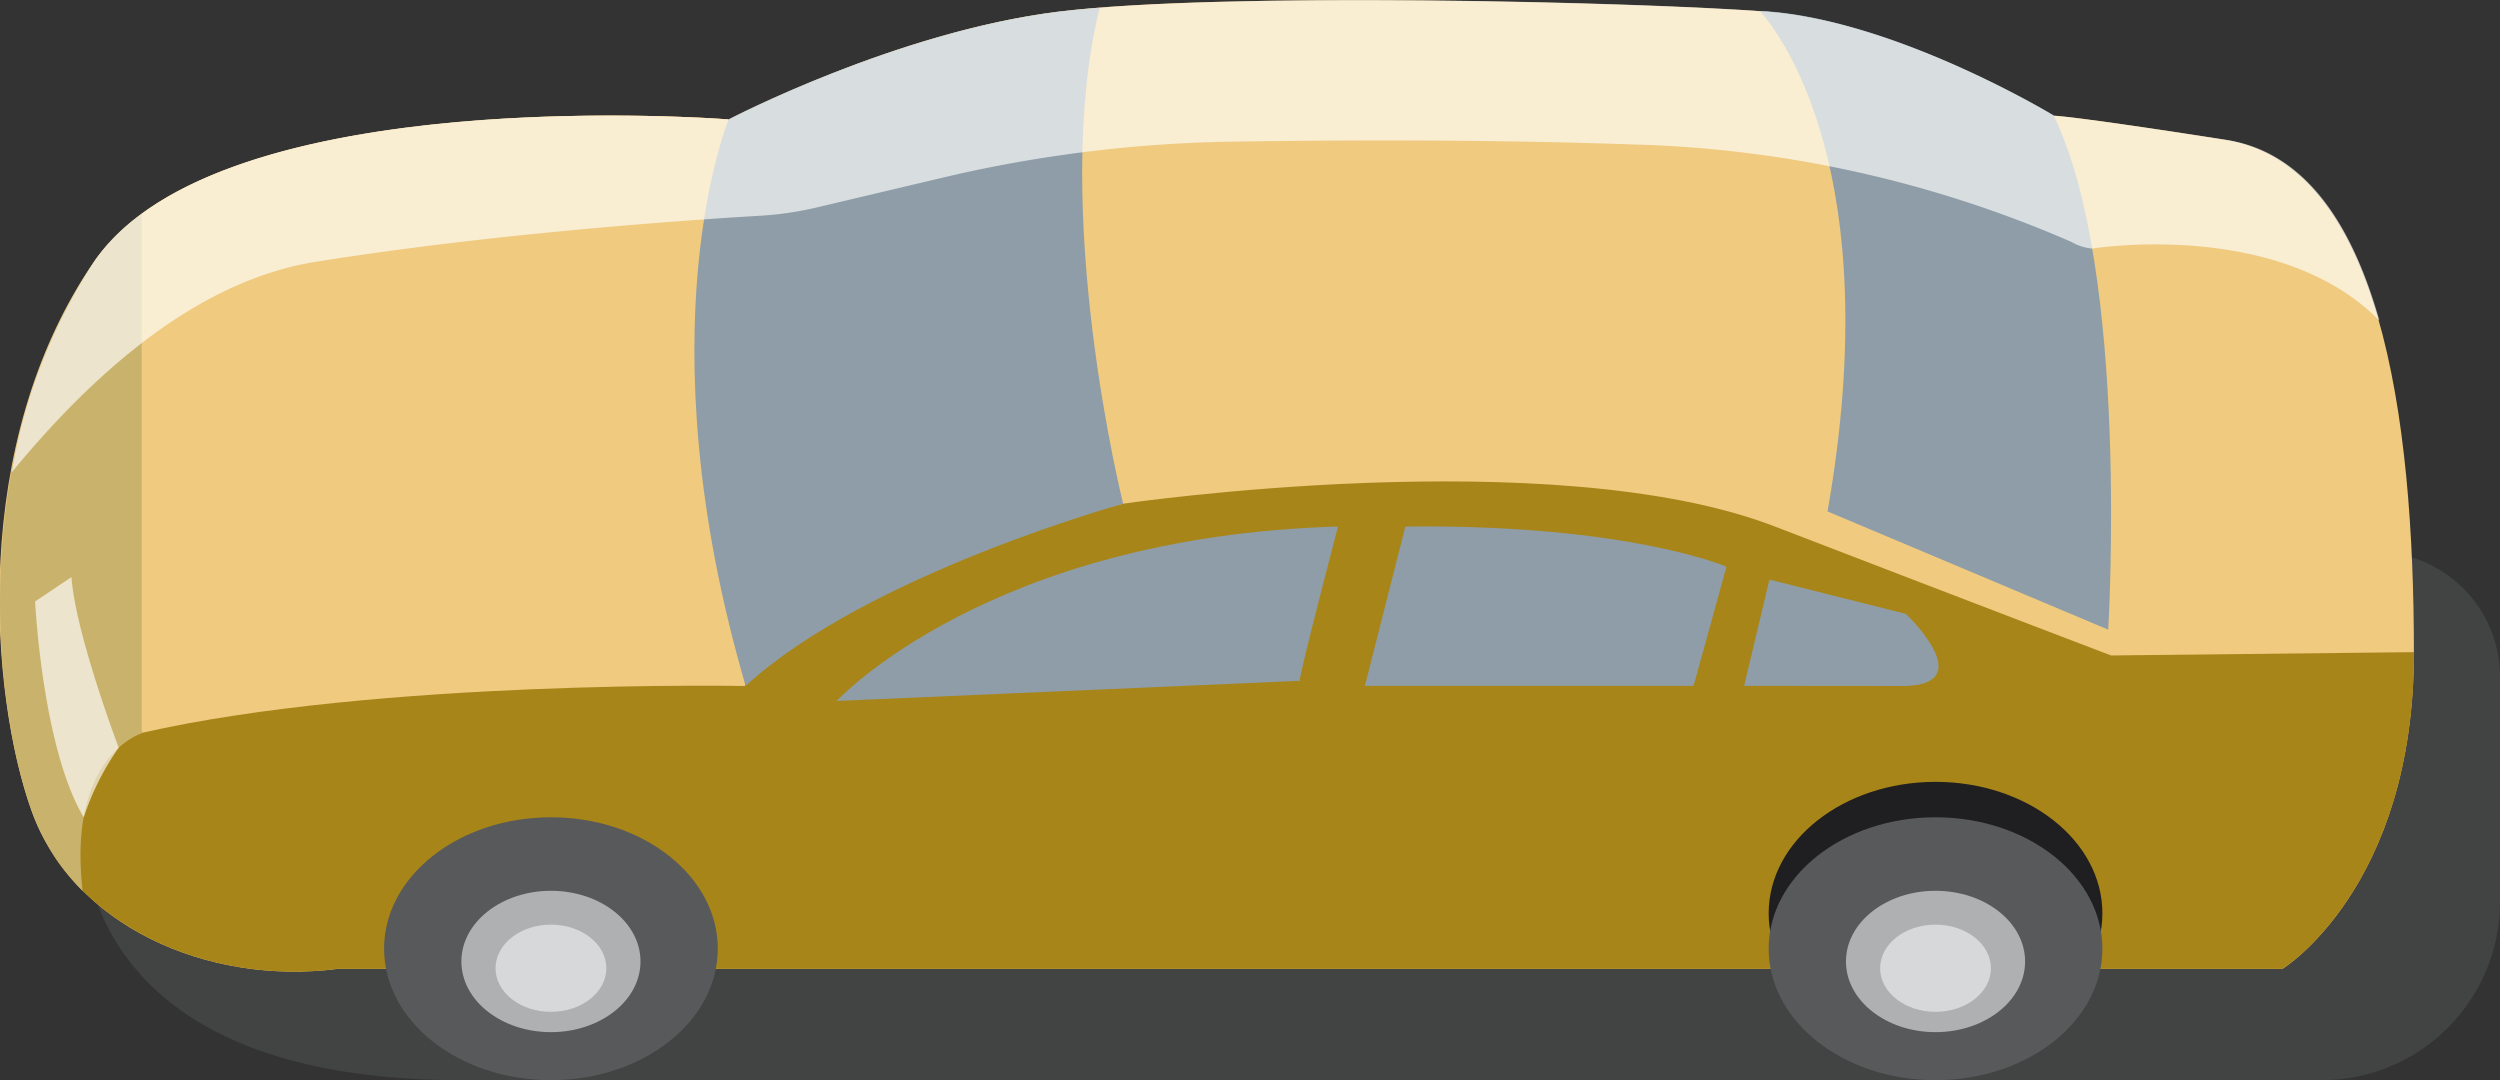 <svg xmlns="http://www.w3.org/2000/svg" viewBox="0 0 158.82 68.62"><rect x="0" y="0" width="158.82" height="68.62" fill="#333333" stroke="none"/><defs><style>.cls-1{isolation:isolate;}.cls-2{fill:#6f7071;opacity:0.26;mix-blend-mode:multiply;}.cls-3{fill:#1f1e21;}.cls-4{fill:#efca7f;}.cls-5{fill:#a88518;}.cls-6{fill:#8e9da7;}.cls-7{fill:#c9b36c;}.cls-8{fill:#58595a;}.cls-9{fill:#afb0b2;}.cls-10{fill:#d7d8d9;}.cls-11{fill:#fff;opacity:0.65;}</style></defs><title>Recurso 14</title><g class="cls-1"><g id="Capa_2" data-name="Capa 2"><g id="coche"><path class="cls-2" d="M5.32,51.92s-1.78,16.7,24,16.7H147.49a11.34,11.34,0,0,0,11.33-11.34V43a7.94,7.94,0,0,0-7.93-7.94H26.8Z"/><ellipse class="cls-3" cx="35" cy="58.02" rx="10.6" ry="8.35"/><path class="cls-4" d="M46.3,7.59S14,5,6,16.59-.6,44.21,2,51.49,13.11,62.62,21.46,61.55H145s8.35-5.14,8.35-20.12-2.14-31-12-32.55-10.92-1.53-10.92-1.53-9.85-6-18.2-6.61-34.69-1.28-45,0S46.3,7.59,46.3,7.59Z"/><path class="cls-5" d="M145,61.55H21.46C14.28,62.47,7,59.75,3.4,54.34,4.28,49.71,6.65,43,13,42.28c9.8-1.12,38.7-5.46,38.7-5.46L71.35,32s27.25-4,41.38,1.44,21.38,8.2,21.38,8.2l19.25-.21C153.36,56.41,145,61.55,145,61.55Z"/><path class="cls-4" d="M9,13.58c11-8.06,37.26-6,37.26-6h0l1.07,36S24,43.14,9,46.56C5.18,32.86,5.4,24.28,9,13.58Z"/><path class="cls-6" d="M47.37,43.57c-6.64-22.7-1.07-36-1.07-36S57,2,67.28.74c.77-.09,1.64-.18,2.58-.25h0C66.67,13.29,71.35,32,71.35,32S55.08,36.5,47.37,43.57Z"/><path class="cls-7" d="M6,16.59a12.78,12.78,0,0,1,3-3v33S4.26,48,5.25,56.6A13.69,13.69,0,0,1,2,51.49C-.6,44.21-1.88,28.15,6,16.59Z"/><ellipse class="cls-8" cx="35" cy="60.27" rx="10.6" ry="8.35"/><ellipse class="cls-9" cx="35" cy="61.08" rx="5.69" ry="4.49"/><ellipse class="cls-10" cx="35" cy="61.51" rx="3.52" ry="2.77"/><ellipse class="cls-3" cx="122.96" cy="58.02" rx="10.6" ry="8.35"/><ellipse class="cls-8" cx="122.96" cy="60.27" rx="10.6" ry="8.35"/><ellipse class="cls-9" cx="122.96" cy="61.08" rx="5.69" ry="4.49"/><ellipse class="cls-10" cx="122.96" cy="61.51" rx="3.52" ry="2.77"/><path class="cls-6" d="M53.15,44.53S62.78,34.09,85,33.45c-2.89,11.08-2.41,9.8-2.41,9.8Z"/><path class="cls-6" d="M89.28,33.45,86.71,43.57h20.88L109.68,36S103.41,33.29,89.28,33.45Z"/><path class="cls-6" d="M110.8,43.57l1.61-6.75L121.08,39s4.66,4.42,0,4.58Z"/><path class="cls-6" d="M133.93,40,116.1,32.49c3.78-21.53-3-30.32-4.28-31.78l.43,0c8.35.64,18.2,6.61,18.2,6.61C135.32,17.23,133.93,40,133.93,40Z"/><path class="cls-11" d="M.75,30A34.73,34.73,0,0,1,6,16.59C14,5,46.3,7.59,46.3,7.59S57,2,67.28.74s36.62-.64,45,0,18.2,6.61,18.2,6.61,1.07,0,10.92,1.53c5,.76,8,5.27,9.76,11.49-6.4-6.49-18.23-4.58-18.23-4.58a3,3,0,0,1-1.29-.4,74.49,74.49,0,0,0-27.84-6.21c-9-.32-18.62-.29-25.51-.18a85.58,85.58,0,0,0-18,2.19l-8.45,2a21.06,21.06,0,0,1-3.62.52c-4.51.27-16.81,1.11-28.08,2.91C12.26,17.84,5.54,24.17.75,30Z"/><path class="cls-11" d="M7.54,47.5s-2.75-7.26-3-10.84L2.23,38.21s.46,9.32,3.09,13.71A16.94,16.94,0,0,1,7.54,47.5Z"/></g></g></g></svg>